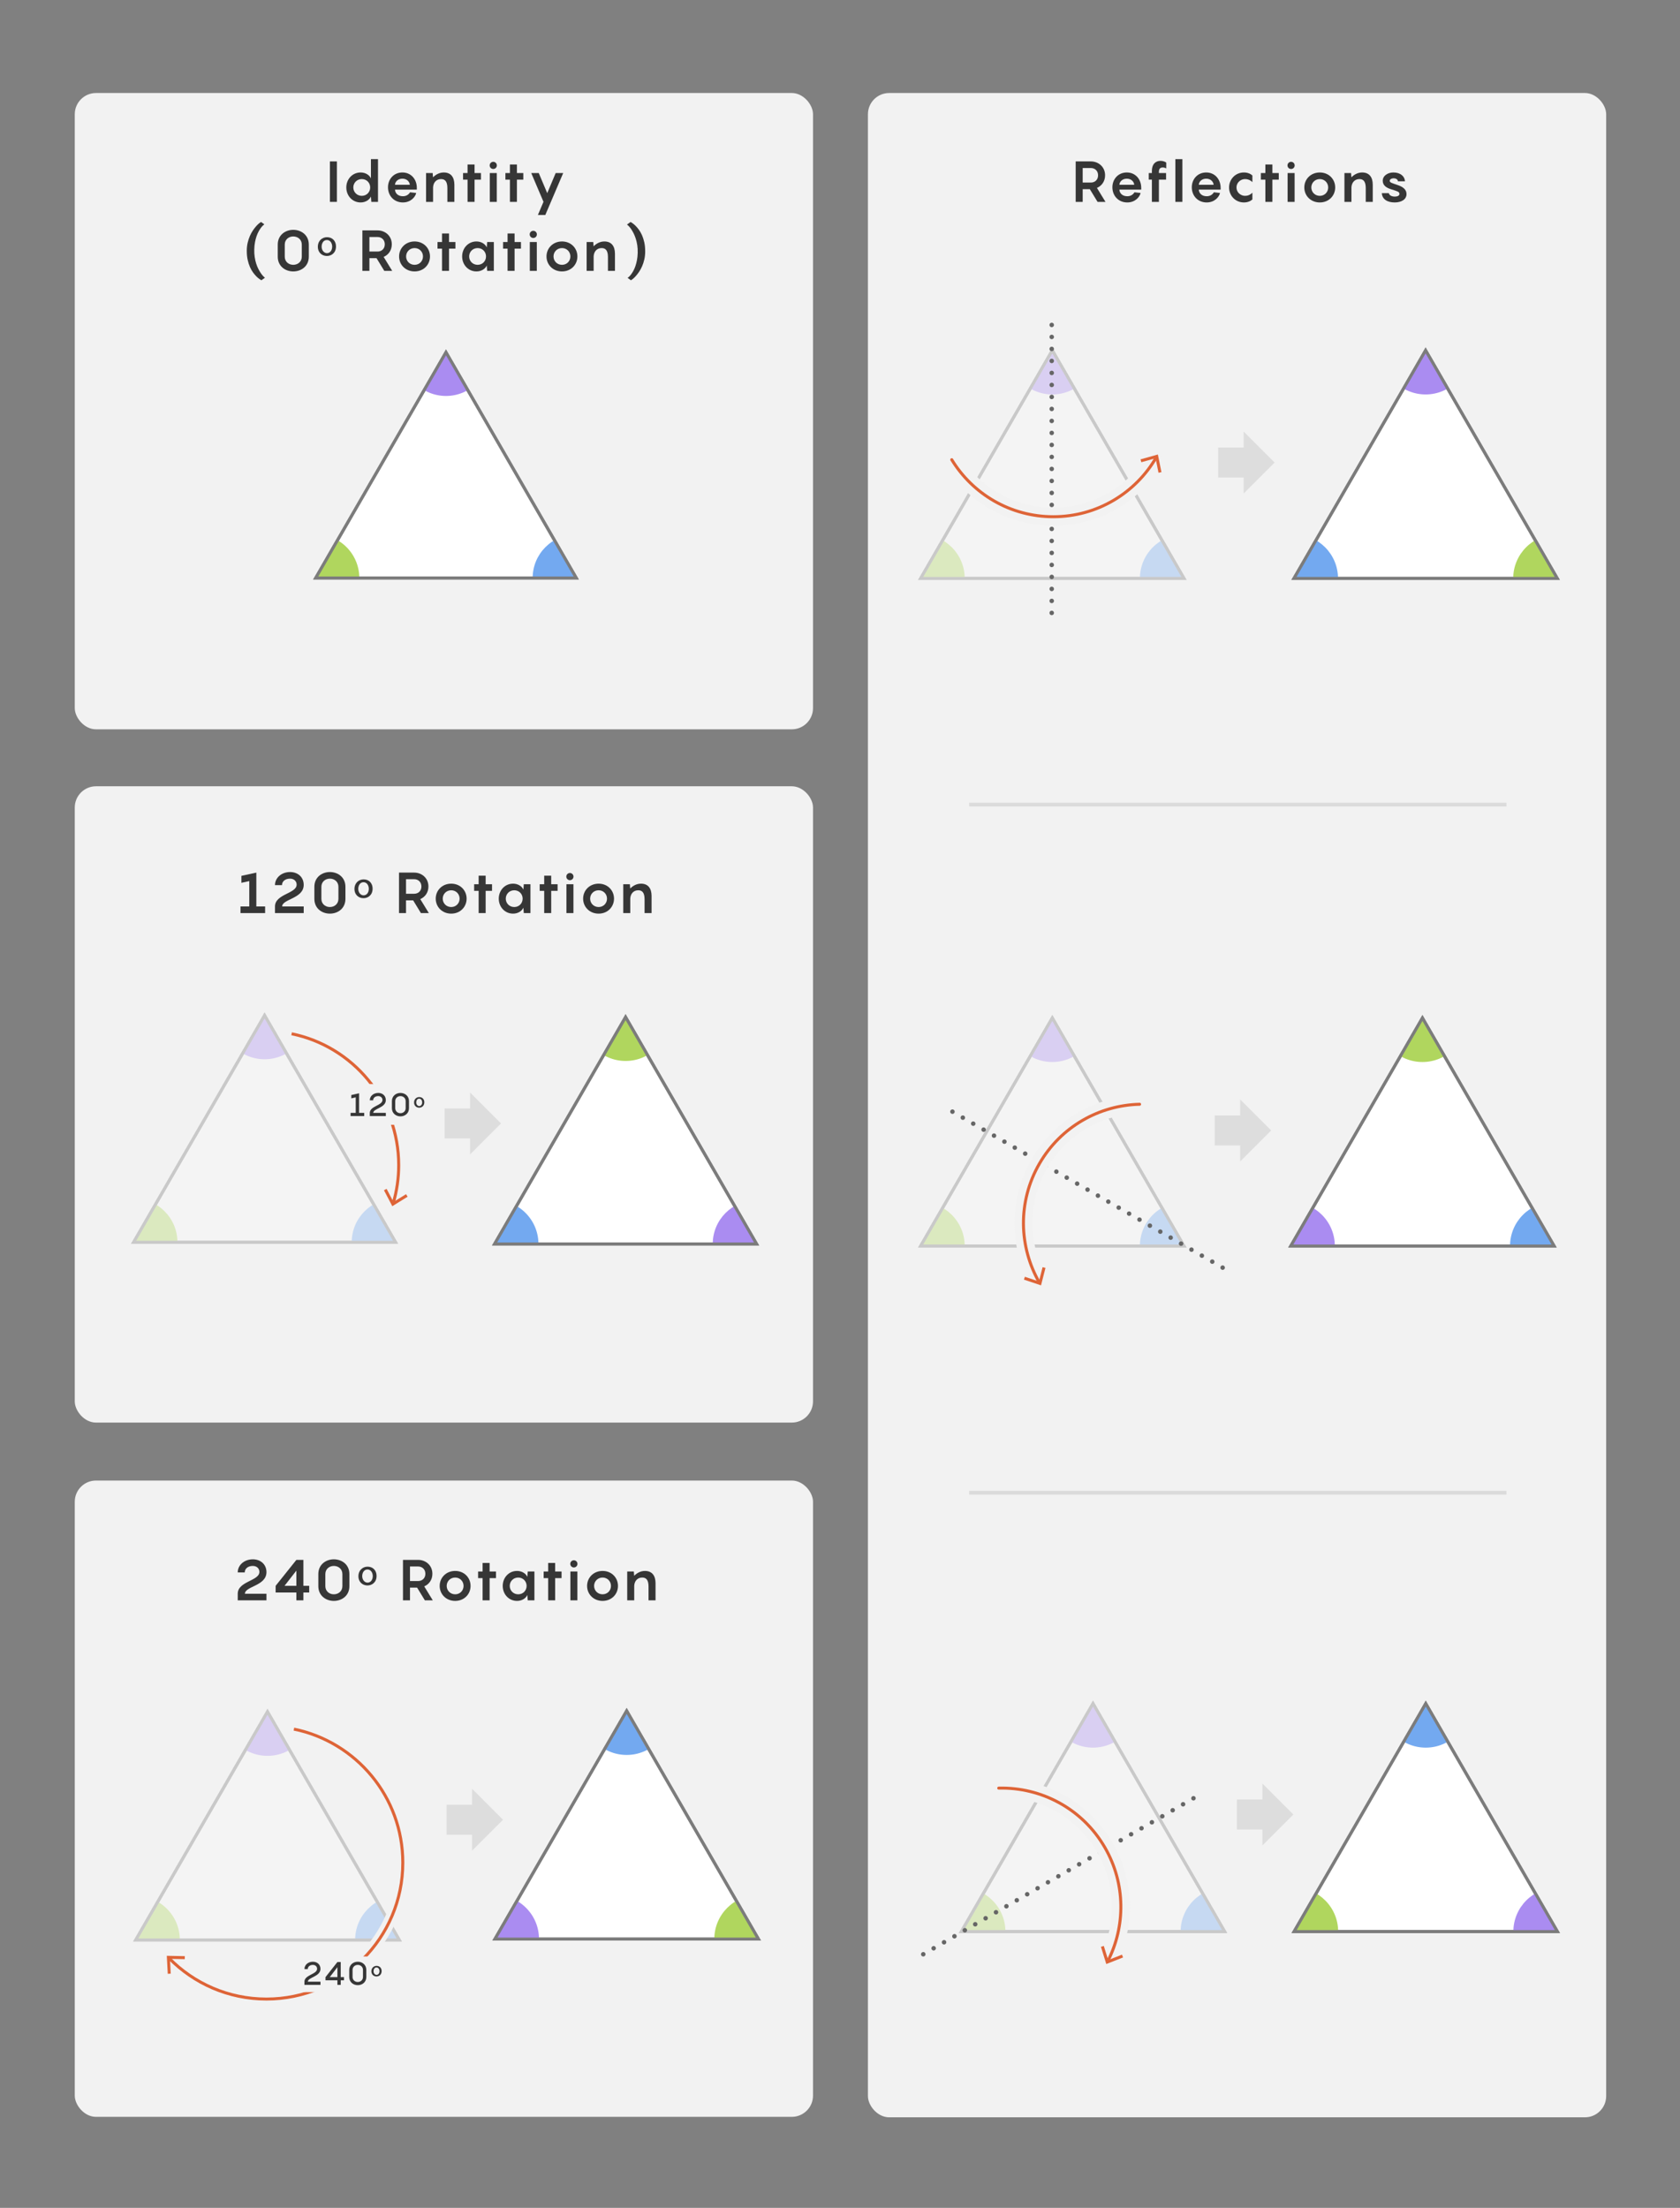 <?xml version="1.0" encoding="UTF-8"?>
<svg id="Layer_5" xmlns="http://www.w3.org/2000/svg" xmlns:xlink="http://www.w3.org/1999/xlink" version="1.1" viewBox="0 0 560 736.026">
  <rect x="0" y="0" width="560" height="736.026" fill="#808080" stroke="none"/>
  <!-- Generator: Adobe Illustrator 29.5.1, SVG Export Plug-In . SVG Version: 2.1.0 Build 141)  -->
  <defs>
    <style>
      .st0, .st1, .st2, .st3, .st4, .st5, .st6, .st7, .st8 {
        fill: none;
      }

      .st1, .st9, .st2, .st3, .st4, .st10, .st5, .st7 {
        stroke-miterlimit: 10;
      }

      .st1, .st8 {
        stroke: #de6437;
      }

      .st9 {
        fill: #fff;
      }

      .st9, .st4, .st10 {
        stroke: #7c7c7c;
      }

      .st2 {
        stroke-width: 6px;
      }

      .st2, .st3 {
        stroke: #f2f2f2;
      }

      .st11 {
        fill: #363636;
      }

      .st3 {
        stroke-width: 4px;
      }

      .st10 {
        fill: #f7f7f7;
      }

      .st5 {
        stroke: #ddd;
        stroke-width: 10px;
      }

      .st12 {
        clip-path: url(#clippath-10);
      }

      .st13 {
        fill: #de6437;
      }

      .st14 {
        fill: #ddd;
      }

      .st15 {
        clip-path: url(#clippath-1);
      }

      .st16 {
        clip-path: url(#clippath-3);
      }

      .st17 {
        clip-path: url(#clippath-4);
      }

      .st18 {
        clip-path: url(#clippath-2);
      }

      .st19 {
        clip-path: url(#clippath-7);
      }

      .st20 {
        clip-path: url(#clippath-6);
      }

      .st21 {
        clip-path: url(#clippath-9);
      }

      .st22 {
        clip-path: url(#clippath-8);
      }

      .st23 {
        clip-path: url(#clippath-5);
      }

      .st6 {
        stroke: #666;
        stroke-dasharray: 0 4;
        stroke-width: 1.5px;
      }

      .st6, .st8 {
        stroke-linecap: round;
        stroke-linejoin: round;
      }

      .st24 {
        fill: #73a9f0;
      }

      .st25 {
        opacity: .35;
      }

      .st26 {
        fill: #b0d65e;
      }

      .st27 {
        fill: #f2f2f2;
      }

      .st28 {
        fill: #aa8cf1;
      }

      .st7 {
        stroke: #afaeae;
        stroke-opacity: .35;
        stroke-width: 1.25px;
      }

      .st29 {
        clip-path: url(#clippath);
      }
    </style>
    <clipPath id="clippath">
      <polygon class="st0" points="105.238 192.674 192.084 192.674 148.661 117.463 105.238 192.674"/>
    </clipPath>
    <clipPath id="clippath-1">
      <polygon class="st0" points="164.867 414.689 252.189 414.689 208.528 339.066 164.867 414.689"/>
    </clipPath>
    <clipPath id="clippath-2">
      <polygon class="st0" points="88.196 338.509 44.535 414.132 131.857 414.132 88.196 338.509"/>
    </clipPath>
    <clipPath id="clippath-3">
      <polygon class="st0" points="89.164 570.639 45.246 646.707 133.082 646.707 89.164 570.639"/>
    </clipPath>
    <clipPath id="clippath-4">
      <polygon class="st0" points="208.89 570.338 164.971 646.407 252.808 646.407 208.89 570.338"/>
    </clipPath>
    <clipPath id="clippath-5">
      <polygon class="st0" points="306.88 192.821 394.659 192.821 350.77 116.802 306.88 192.821"/>
    </clipPath>
    <clipPath id="clippath-6">
      <polygon class="st0" points="431.315 192.821 519.094 192.821 475.204 116.802 431.315 192.821"/>
    </clipPath>
    <clipPath id="clippath-7">
      <polygon class="st0" points="350.77 339.351 306.88 415.37 394.659 415.37 350.77 339.351"/>
    </clipPath>
    <clipPath id="clippath-8">
      <polygon class="st0" points="474.149 339.351 430.259 415.37 518.038 415.37 474.149 339.351"/>
    </clipPath>
    <clipPath id="clippath-9">
      <polygon class="st0" points="408.224 643.924 364.334 567.905 320.445 643.924 408.224 643.924"/>
    </clipPath>
    <clipPath id="clippath-10">
      <polygon class="st0" points="519.139 643.924 475.25 567.905 431.36 643.924 519.139 643.924"/>
    </clipPath>
  </defs>
  <rect class="st27" x="289.31" y="31.007" width="246.08" height="674.823" rx="7.081" ry="7.081"/>
  <rect class="st27" x="24.923" y="31.007" width="246.08" height="212.122" rx="7.081" ry="7.081"/>
  <rect class="st27" x="24.923" y="262.116" width="246.08" height="212.122" rx="7.081" ry="7.081"/>
  <rect class="st27" x="24.923" y="493.555" width="246.08" height="212.122" rx="7.081" ry="7.081"/>
  <g>
    <polygon class="st9" points="105.238 192.674 192.084 192.674 148.661 117.463 105.238 192.674"/>
    <g class="st29">
      <path class="st26" d="M97.973,180.093c6.95-4.012,15.836-1.631,19.849,5.318,4.012,6.95,1.631,15.836-5.318,19.849-6.95,4.012-15.836,20.812-19.849,13.863s-1.631-35.017,5.318-39.03Z"/>
      <circle class="st24" cx="192.082" cy="192.674" r="14.53"/>
      <circle class="st28" cx="148.664" cy="117.471" r="14.53"/>
    </g>
    <polygon class="st4" points="105.238 192.674 192.084 192.674 148.661 117.463 105.238 192.674"/>
  </g>
  <g>
    <line class="st5" x1="148.187" y1="374.517" x2="158.069" y2="374.517"/>
    <polygon class="st14" points="156.685 364.191 156.685 384.843 167.009 374.517 156.685 364.191"/>
  </g>
  <g>
    <polygon class="st9" points="164.867 414.689 252.189 414.689 208.528 339.066 164.867 414.689"/>
    <g class="st15">
      <path class="st24" d="M157.563,402.039c6.988-4.034,15.923-1.64,19.957,5.348,4.034,6.988,1.64,15.923-5.348,19.957s-15.923,20.926-19.957,13.939c-4.034-6.988-1.64-35.209,5.348-39.244Z"/>
      <circle class="st28" cx="252.187" cy="414.689" r="14.61"/>
      <circle class="st26" cx="208.531" cy="339.074" r="14.61"/>
    </g>
    <polygon class="st4" points="164.867 414.689 252.189 414.689 208.528 339.066 164.867 414.689"/>
  </g>
  <g>
    <g class="st25">
      <polygon class="st10" points="88.196 338.509 44.535 414.132 131.857 414.132 88.196 338.509"/>
      <g class="st18">
        <circle class="st28" cx="88.194" cy="338.508" r="14.61"/>
        <path class="st26" d="M59.146,414.13c0,8.069-6.541,14.61-14.61,14.61s-14.61,12.745-14.61,4.676,6.541-33.896,14.61-33.896,14.61,6.541,14.61,14.61Z"/>
        <circle class="st24" cx="131.849" cy="414.13" r="14.61"/>
      </g>
      <polygon class="st4" points="88.196 338.509 44.535 414.132 131.857 414.132 88.196 338.509"/>
    </g>
    <g>
      <path class="st1" d="M97.206,344.623c20.371,4.168,35.695,22.193,35.695,43.796,0,4.393-.634,8.637-1.814,12.648"/>
      <polygon class="st13" points="127.985 396.781 128.871 396.317 131.155 400.687 135.347 398.089 135.873 398.941 130.767 402.103 127.985 396.781"/>
    </g>
    <rect class="st27" x="114.875" y="361.383" width="25.439" height="13.575"/>
    <g>
      <path class="st11" d="M121.402,370.992v1.061h-4.542v-1.061h1.714v-5.174l-1.479.332v-1.103l2.603-.6v6.545h1.703Z"/>
      <path class="st11" d="M124.411,370.992h4.199v1.061h-5.345v-1.061c0-2.281,4.221-2.442,4.221-4.295,0-.75-.568-1.296-1.414-1.296-.996,0-1.692.589-1.692,1.403h-1.114c0-1.371,1.189-2.464,2.817-2.464,1.436,0,2.528.943,2.528,2.389,0,2.614-4.199,2.785-4.199,4.263Z"/>
      <path class="st11" d="M136.332,367.072v2.356c0,1.725-1.36,2.731-2.85,2.731-1.478,0-2.849-1.007-2.849-2.731v-2.356c0-1.725,1.371-2.731,2.849-2.731,1.489,0,2.85,1.007,2.85,2.731ZM135.217,369.428v-2.356c0-1.007-.792-1.671-1.735-1.671-.942,0-1.735.664-1.735,1.671v2.356c0,1.007.792,1.671,1.735,1.671.943,0,1.735-.665,1.735-1.671Z"/>
      <path class="st11" d="M141.44,367.468c-.011,1.232-.889,1.789-1.714,1.789-.954,0-1.703-.686-1.703-1.735,0-1.114.803-1.799,1.725-1.799,1.039,0,1.692.739,1.692,1.746ZM138.741,367.5c0,.707.46,1.221.996,1.221.568,0,.985-.493.985-1.231,0-.536-.289-1.232-.996-1.232-.686,0-.985.664-.985,1.243Z"/>
    </g>
  </g>
  <g>
    <line class="st5" x1="148.852" y1="606.632" x2="158.735" y2="606.632"/>
    <polygon class="st14" points="157.35 596.306 157.35 616.959 167.674 606.632 157.35 596.306"/>
  </g>
  <g>
    <g class="st25">
      <polygon class="st10" points="89.164 570.639 45.246 646.707 133.082 646.707 89.164 570.639"/>
      <g class="st16">
        <circle class="st28" cx="89.161" cy="570.638" r="14.696"/>
        <path class="st26" d="M59.943,646.706c0,8.116-6.58,14.696-14.696,14.696s-14.696,12.82-14.696,4.704,6.58-34.096,14.696-34.096,14.696,6.58,14.696,14.696Z"/>
        <circle class="st24" cx="133.074" cy="646.706" r="14.696"/>
      </g>
      <polygon class="st4" points="89.164 570.639 45.246 646.707 133.082 646.707 89.164 570.639"/>
    </g>
    <g>
      <path class="st3" d="M58.709,655.014c8.018,7.091,18.558,11.395,30.103,11.395,25.105,0,45.457-20.352,45.457-45.457,0-21.967-15.582-40.294-36.295-44.533"/>
      <polygon class="st27" points="59.57 675.684 63.519 675.026 60.254 655.575 79.894 653.74 79.517 649.754 55.599 651.994 59.57 675.684"/>
    </g>
    <g>
      <path class="st1" d="M56.351,652.774c8.25,8.415,19.746,13.636,32.461,13.636,25.105,0,45.457-20.352,45.457-45.457,0-21.967-15.582-40.294-36.295-44.533"/>
      <polygon class="st13" points="55.916 657.989 56.916 657.937 56.656 653.013 61.586 653.113 61.605 652.113 55.601 651.992 55.916 657.989"/>
    </g>
    <rect class="st27" x="95.174" y="652.219" width="37.078" height="11.877"/>
    <g>
      <rect class="st27" x="97.066" y="653.643" width="33.786" height="8.779"/>
      <path class="st11" d="M102.624,660.615h4.199v1.061h-5.345v-1.061c0-2.281,4.221-2.442,4.221-4.295,0-.75-.568-1.296-1.414-1.296-.996,0-1.692.589-1.692,1.403h-1.114c0-1.371,1.189-2.464,2.817-2.464,1.436,0,2.528.943,2.528,2.389,0,2.614-4.199,2.785-4.199,4.263Z"/>
      <path class="st11" d="M114.662,660.155h-1.082v1.521h-1.114v-1.521h-3.963v-1.061l3.963-5.024h1.114v5.024h1.082v1.061ZM112.466,659.094v-3.31l-2.549,3.31h2.549Z"/>
      <path class="st11" d="M122.106,656.695v2.356c0,1.725-1.36,2.731-2.85,2.731-1.478,0-2.849-1.007-2.849-2.731v-2.356c0-1.725,1.371-2.731,2.849-2.731,1.489,0,2.85,1.007,2.85,2.731ZM120.991,659.051v-2.356c0-1.007-.792-1.671-1.735-1.671-.942,0-1.735.664-1.735,1.671v2.356c0,1.007.793,1.671,1.735,1.671.943,0,1.735-.665,1.735-1.671Z"/>
      <path class="st11" d="M127.214,657.091c-.011,1.232-.889,1.789-1.714,1.789-.953,0-1.703-.686-1.703-1.735,0-1.114.803-1.799,1.725-1.799,1.039,0,1.692.739,1.692,1.746ZM124.515,657.123c0,.707.46,1.221.996,1.221.568,0,.985-.493.985-1.231,0-.536-.289-1.232-.996-1.232-.686,0-.985.664-.985,1.243Z"/>
    </g>
  </g>
  <g>
    <polygon class="st9" points="208.89 570.338 164.971 646.407 252.808 646.407 208.89 570.338"/>
    <g class="st17">
      <circle class="st24" cx="208.887" cy="570.337" r="14.696"/>
      <path class="st28" d="M179.668,646.405c0,8.116-6.58,14.696-14.696,14.696s-14.696,12.82-14.696,4.704,6.58-34.096,14.696-34.096,14.696,6.58,14.696,14.696Z"/>
      <circle class="st26" cx="252.799" cy="646.405" r="14.696"/>
    </g>
    <polygon class="st4" points="208.89 570.338 164.971 646.407 252.808 646.407 208.89 570.338"/>
  </g>
  <g>
    <g>
      <line class="st5" x1="406.051" y1="154.194" x2="415.933" y2="154.194"/>
      <polygon class="st14" points="414.549 143.868 414.549 164.52 424.873 154.194 414.549 143.868"/>
    </g>
    <g>
      <g class="st25">
        <polygon class="st10" points="306.88 192.821 394.659 192.821 350.77 116.802 306.88 192.821"/>
        <g class="st23">
          <circle class="st26" cx="306.881" cy="192.824" r="14.686"/>
          <circle class="st24" cx="394.657" cy="192.821" r="14.686"/>
          <circle class="st28" cx="350.773" cy="116.81" r="14.686"/>
        </g>
        <polygon class="st4" points="306.88 192.821 394.659 192.821 350.77 116.802 306.88 192.821"/>
      </g>
      <line class="st6" x1="350.574" y1="108.324" x2="350.574" y2="204.716"/>
      <path class="st2" d="M385.959,151.513c-6.712,12.356-19.803,20.744-34.853,20.744-14.337,0-26.896-7.612-33.857-19.015"/>
      <g>
        <path class="st8" d="M385.428,152.459c-6.856,11.836-19.66,19.798-34.323,19.798-14.337,0-26.896-7.612-33.857-19.015"/>
        <polygon class="st13" points="380.174 153.129 380.443 154.093 385.191 152.765 386.169 157.598 387.15 157.399 385.958 151.513 380.174 153.129"/>
      </g>
    </g>
    <g>
      <polygon class="st9" points="431.315 192.821 519.094 192.821 475.204 116.802 431.315 192.821"/>
      <g class="st20">
        <circle class="st24" cx="431.315" cy="192.824" r="14.686"/>
        <circle class="st26" cx="519.092" cy="192.821" r="14.686"/>
        <circle class="st28" cx="475.207" cy="116.81" r="14.686"/>
      </g>
      <polygon class="st4" points="431.315 192.821 519.094 192.821 475.204 116.802 431.315 192.821"/>
    </g>
  </g>
  <g>
    <g>
      <line class="st5" x1="404.903" y1="376.847" x2="414.786" y2="376.847"/>
      <polygon class="st14" points="413.401 366.521 413.401 387.173 423.725 376.847 413.401 366.521"/>
    </g>
    <g>
      <g class="st25">
        <polygon class="st10" points="350.77 339.351 306.88 415.37 394.659 415.37 350.77 339.351"/>
        <g class="st19">
          <circle class="st28" cx="350.767" cy="339.35" r="14.686"/>
          <circle class="st26" cx="306.881" cy="415.368" r="14.686"/>
          <path class="st24" d="M409.337,434.755c0,8.111-6.575-4.701-14.686-4.701-8.111,0-14.686-6.575-14.686-14.686,0-8.111,6.575-14.686,14.686-14.686,8.111,0,14.686,25.962,14.686,34.073Z"/>
        </g>
        <polygon class="st4" points="350.77 339.351 306.88 415.37 394.659 415.37 350.77 339.351"/>
      </g>
      <line class="st6" x1="407.545" y1="422.584" x2="315.354" y2="369.357"/>
      <path class="st2" d="M347.004,428.489c-7.345-11.991-8.063-27.522-.538-40.556,7.169-12.416,20.04-19.487,33.396-19.813"/>
      <g>
        <path class="st8" d="M346.45,427.557c-6.822-11.856-7.316-26.925.016-39.624,7.169-12.416,20.04-19.487,33.396-19.813"/>
        <polygon class="st13" points="348.497 422.672 347.528 422.422 346.304 427.198 341.629 425.628 341.311 426.577 347.005 428.488 348.497 422.672"/>
      </g>
    </g>
    <g>
      <polygon class="st9" points="474.149 339.351 430.259 415.37 518.038 415.37 474.149 339.351"/>
      <g class="st22">
        <circle class="st26" cx="474.146" cy="339.35" r="14.686"/>
        <circle class="st28" cx="430.26" cy="415.368" r="14.686"/>
        <path class="st24" d="M532.716,434.755c0,8.111-6.575-4.701-14.686-4.701-8.111,0-14.686-6.575-14.686-14.686s6.575-14.686,14.686-14.686c8.111,0,14.686,25.962,14.686,34.073Z"/>
      </g>
      <polygon class="st4" points="474.149 339.351 430.259 415.37 518.038 415.37 474.149 339.351"/>
    </g>
  </g>
  <g>
    <g>
      <line class="st5" x1="412.298" y1="604.893" x2="422.18" y2="604.893"/>
      <polygon class="st14" points="420.796 594.567 420.796 615.219 431.119 604.893 420.796 594.567"/>
    </g>
    <g>
      <g class="st25">
        <polygon class="st10" points="408.224 643.924 364.334 567.905 320.445 643.924 408.224 643.924"/>
        <g class="st21">
          <circle class="st24" cx="408.226" cy="643.922" r="14.686"/>
          <circle class="st28" cx="364.335" cy="567.907" r="14.686"/>
          <circle class="st26" cx="320.45" cy="643.918" r="14.686"/>
        </g>
        <polygon class="st4" points="408.224 643.924 364.334 567.905 320.445 643.924 408.224 643.924"/>
      </g>
      <line class="st6" x1="307.754" y1="651.476" x2="399.945" y2="598.25"/>
      <path class="st2" d="M332.911,596.094c14.057-.365,27.866,6.778,35.391,19.812,7.169,12.416,6.856,27.099.461,38.828"/>
      <g>
        <path class="st8" d="M332.911,596.094c14.057-.365,27.866,6.778,35.391,19.812,6.974,12.08,6.868,26.305.967,37.869"/>
        <polygon class="st13" points="366.981 648.999 367.936 648.701 369.398 653.41 373.988 651.608 374.353 652.54 368.762 654.734 366.981 648.999"/>
      </g>
    </g>
    <g>
      <polygon class="st9" points="519.139 643.924 475.25 567.905 431.36 643.924 519.139 643.924"/>
      <g class="st12">
        <circle class="st28" cx="519.141" cy="643.922" r="14.686"/>
        <circle class="st24" cx="475.251" cy="567.907" r="14.686"/>
        <circle class="st26" cx="431.366" cy="643.918" r="14.686"/>
      </g>
      <polygon class="st4" points="519.139 643.924 475.25 567.905 431.36 643.924 519.139 643.924"/>
    </g>
  </g>
  <line class="st7" x1="502.136" y1="497.62" x2="323.063" y2="497.62"/>
  <line class="st7" x1="502.136" y1="268.22" x2="323.063" y2="268.22"/>
  <g>
    <path class="st11" d="M109.967,53.809h2.337v13.488h-2.337v-13.488Z"/>
    <path class="st11" d="M120.207,57.495c1.653,0,2.944.874,3.438,1.976v-6.421h2.355v14.248h-2.223l-.133-1.786c-.494,1.102-1.786,1.976-3.438,1.976-2.754,0-4.768-2.241-4.768-4.996s2.014-4.996,4.768-4.996ZM120.606,65.284c1.634,0,2.792-1.273,2.792-2.793s-1.159-2.792-2.792-2.792c-1.653,0-2.831,1.272-2.831,2.792s1.178,2.793,2.831,2.793Z"/>
    <path class="st11" d="M138.94,63.213h-7.276c.057,1.178.95,2.204,2.641,2.204,1.216,0,1.995-.646,2.375-1.311l2.052.228c-.285,1.311-1.786,3.153-4.445,3.153-2.963,0-4.958-2.241-4.958-5.053,0-2.679,1.899-4.939,4.806-4.939,2.963,0,4.806,2.355,4.806,5.11v.607ZM131.665,61.598h4.939c-.076-1.064-1.007-2.033-2.47-2.033-1.425,0-2.413.932-2.47,2.033Z"/>
    <path class="st11" d="M151.462,61.617v5.681h-2.337v-4.598c0-2.241-.816-3.001-2.108-3.001-1.634,0-2.603,1.234-2.66,2.792v4.807h-2.336v-9.613h2.204l.114,1.425c.931-.931,2.147-1.614,3.59-1.614,2.318,0,3.534,1.501,3.534,4.122Z"/>
    <path class="st11" d="M160.316,59.889h-2.128v7.409h-2.336v-7.409h-1.501v-2.204h1.501v-2.849h2.336v2.849h2.128v2.204Z"/>
    <path class="st11" d="M163.225,55.139c0-.665.532-1.197,1.197-1.197s1.197.532,1.197,1.197-.532,1.196-1.197,1.196-1.197-.531-1.197-1.196ZM165.599,67.298h-2.336v-9.613h2.336v9.613Z"/>
    <path class="st11" d="M174.434,59.889h-2.128v7.409h-2.336v-7.409h-1.501v-2.204h1.501v-2.849h2.336v2.849h2.128v2.204Z"/>
    <path class="st11" d="M179.583,57.684l2.831,6.706,2.812-6.706h2.508l-5.965,13.982h-2.469l1.861-4.389-4.084-9.594h2.508Z"/>
    <path class="st11" d="M82.26,83.637c0-.965.098-1.863.292-2.695.195-.832.442-1.591.742-2.277.3-.687.636-1.302,1.007-1.847.371-.544.731-1.013,1.081-1.405.349-.393.671-.708.965-.946.293-.238.515-.397.663-.478l1.104.798c-.13.087-.298.229-.505.427-.208.198-.43.458-.668.779-.238.321-.481.706-.729,1.155-.248.448-.475.968-.682,1.559-.208.59-.382,1.254-.524,1.989-.143.736-.226,1.553-.25,2.449-.025.909.023,1.759.144,2.547.12.789.286,1.514.496,2.176.21.662.451,1.259.724,1.79.272.532.544.996.816,1.392.272.396.53.723.774.979.245.256.447.44.608.552l-1.197.854c-.148-.087-.373-.233-.673-.44-.3-.208-.629-.489-.988-.845-.359-.355-.728-.792-1.109-1.308-.38-.517-.725-1.124-1.034-1.823-.31-.699-.563-1.494-.761-2.385-.198-.891-.297-1.889-.297-2.996Z"/>
    <path class="st11" d="M102.936,81.54v4.027c0,3.191-2.526,4.92-5.186,4.92-2.641,0-5.167-1.729-5.167-4.92v-4.027c0-3.191,2.527-4.92,5.167-4.92,2.66,0,5.186,1.729,5.186,4.92ZM100.599,85.567v-4.027c0-1.672-1.311-2.717-2.85-2.717-1.52,0-2.831,1.045-2.831,2.717v4.027c0,1.672,1.311,2.717,2.831,2.717,1.539,0,2.85-1.045,2.85-2.717Z"/>
    <path class="st11" d="M112,82.167c-.019,2.185-1.577,3.172-3.04,3.172-1.69,0-3.021-1.216-3.021-3.077,0-1.976,1.425-3.191,3.059-3.191,1.843,0,3.001,1.311,3.001,3.097ZM107.212,82.223c0,1.254.817,2.166,1.767,2.166,1.007,0,1.748-.874,1.748-2.185,0-.95-.513-2.185-1.767-2.185-1.216,0-1.748,1.178-1.748,2.203Z"/>
    <path class="st11" d="M125.509,86.061h-2.375v4.236h-2.337v-13.488h5.072c2.451,0,4.73,1.748,4.73,4.636,0,2.052-1.159,3.533-2.717,4.198l2.85,4.654h-2.641l-2.583-4.236ZM123.134,83.857h2.735c1.311,0,2.394-.912,2.394-2.412,0-1.521-1.083-2.432-2.394-2.432h-2.735v4.844Z"/>
    <path class="st11" d="M133.033,85.491c0-2.755,2.146-4.996,5.167-4.996,3.001,0,5.129,2.241,5.129,4.996s-2.128,4.996-5.129,4.996c-3.021,0-5.167-2.241-5.167-4.996ZM140.993,85.491c0-1.52-1.159-2.792-2.792-2.792-1.653,0-2.831,1.272-2.831,2.792s1.178,2.793,2.831,2.793c1.634,0,2.792-1.273,2.792-2.793Z"/>
    <path class="st11" d="M151.805,82.889h-2.128v7.409h-2.336v-7.409h-1.501v-2.204h1.501v-2.849h2.336v2.849h2.128v2.204Z"/>
    <path class="st11" d="M158.816,80.495c1.653,0,2.945.874,3.438,1.976l.133-1.786h2.223v9.613h-2.223l-.133-1.786c-.494,1.102-1.786,1.976-3.438,1.976-2.754,0-4.768-2.241-4.768-4.996s2.014-4.996,4.768-4.996ZM159.215,88.284c1.634,0,2.792-1.273,2.792-2.793s-1.159-2.792-2.792-2.792c-1.653,0-2.831,1.272-2.831,2.792s1.178,2.793,2.831,2.793Z"/>
    <path class="st11" d="M173.655,82.889h-2.128v7.409h-2.336v-7.409h-1.501v-2.204h1.501v-2.849h2.336v2.849h2.128v2.204Z"/>
    <path class="st11" d="M176.564,78.139c0-.665.532-1.197,1.197-1.197s1.197.532,1.197,1.197-.532,1.196-1.197,1.196-1.197-.531-1.197-1.196ZM178.938,90.298h-2.336v-9.613h2.336v9.613Z"/>
    <path class="st11" d="M182.168,85.491c0-2.755,2.146-4.996,5.167-4.996,3.001,0,5.129,2.241,5.129,4.996s-2.128,4.996-5.129,4.996c-3.021,0-5.167-2.241-5.167-4.996ZM190.128,85.491c0-1.52-1.159-2.792-2.792-2.792-1.653,0-2.831,1.272-2.831,2.792s1.178,2.793,2.831,2.793c1.634,0,2.792-1.273,2.792-2.793Z"/>
    <path class="st11" d="M204.986,84.617v5.681h-2.336v-4.598c0-2.241-.817-3.001-2.109-3.001-1.634,0-2.603,1.234-2.66,2.792v4.807h-2.336v-9.613h2.204l.114,1.425c.931-.931,2.147-1.614,3.59-1.614,2.318,0,3.534,1.501,3.534,4.122Z"/>
    <path class="st11" d="M209.715,92.218c.207-.198.431-.458.672-.779s.485-.706.733-1.154c.247-.449.473-.969.677-1.559.204-.591.377-1.254.52-1.99.142-.736.226-1.553.25-2.449.024-.909-.023-1.758-.144-2.547-.121-.788-.288-1.514-.501-2.176-.214-.661-.455-1.258-.724-1.79-.27-.532-.54-.996-.812-1.392-.272-.396-.532-.723-.779-.979-.248-.257-.449-.441-.603-.553l1.197-.854c.148.087.373.233.672.441.3.207.629.488.988.844.358.355.729.792,1.108,1.309.381.516.725,1.124,1.035,1.822.309.699.562,1.494.761,2.385.198.891.297,1.89.297,2.996,0,.965-.096,1.863-.288,2.695-.192.832-.439,1.593-.742,2.282-.303.689-.639,1.305-1.007,1.847-.368.541-.728,1.008-1.081,1.4s-.676.708-.969.946c-.294.238-.515.397-.664.478l-1.104-.798c.13-.087.298-.229.506-.427Z"/>
  </g>
  <g>
    <path class="st11" d="M88.373,302.179v2.204h-8.207v-2.204h2.925v-8.454l-2.622.57v-2.318l4.977-1.083v11.284h2.926Z"/>
    <path class="st11" d="M94.055,302.179h7.181v2.204h-9.574v-2.204c0-4.179,7.219-4.255,7.219-7.276,0-1.121-.855-1.995-2.204-1.995-1.577,0-2.679.893-2.679,2.166h-2.336c0-2.432,2.166-4.369,5.034-4.369,2.564,0,4.54,1.671,4.54,4.274,0,4.617-7.181,4.692-7.181,7.2Z"/>
    <path class="st11" d="M115.143,295.625v4.027c0,3.192-2.526,4.92-5.186,4.92-2.641,0-5.167-1.729-5.167-4.92v-4.027c0-3.191,2.527-4.92,5.167-4.92,2.66,0,5.186,1.729,5.186,4.92ZM112.807,299.652v-4.027c0-1.672-1.311-2.716-2.85-2.716-1.52,0-2.831,1.044-2.831,2.716v4.027c0,1.672,1.311,2.717,2.831,2.717,1.539,0,2.85-1.045,2.85-2.717Z"/>
    <path class="st11" d="M124.207,296.252c-.019,2.185-1.577,3.172-3.04,3.172-1.69,0-3.021-1.216-3.021-3.077,0-1.976,1.425-3.192,3.059-3.192,1.843,0,3.001,1.311,3.001,3.097ZM119.42,296.309c0,1.254.817,2.166,1.767,2.166,1.007,0,1.748-.874,1.748-2.185,0-.95-.513-2.185-1.767-2.185-1.216,0-1.748,1.178-1.748,2.204Z"/>
    <path class="st11" d="M137.716,300.146h-2.375v4.236h-2.337v-13.488h5.072c2.451,0,4.73,1.748,4.73,4.635,0,2.052-1.159,3.533-2.717,4.198l2.85,4.654h-2.641l-2.583-4.236ZM135.342,297.943h2.735c1.311,0,2.394-.912,2.394-2.413,0-1.52-1.083-2.432-2.394-2.432h-2.735v4.844Z"/>
    <path class="st11" d="M145.241,299.577c0-2.755,2.146-4.997,5.167-4.997,3.001,0,5.129,2.242,5.129,4.997,0,2.754-2.128,4.996-5.129,4.996-3.021,0-5.167-2.242-5.167-4.996ZM153.2,299.577c0-1.52-1.159-2.792-2.792-2.792-1.653,0-2.831,1.272-2.831,2.792,0,1.52,1.178,2.792,2.831,2.792,1.634,0,2.792-1.273,2.792-2.792Z"/>
    <path class="st11" d="M164.012,296.974h-2.128v7.409h-2.336v-7.409h-1.501v-2.204h1.501v-2.849h2.336v2.849h2.128v2.204Z"/>
    <path class="st11" d="M171.023,294.58c1.653,0,2.945.874,3.438,1.976l.133-1.786h2.223v9.613h-2.223l-.133-1.786c-.494,1.102-1.786,1.976-3.438,1.976-2.754,0-4.768-2.242-4.768-4.996,0-2.755,2.014-4.997,4.768-4.997ZM171.422,302.369c1.634,0,2.792-1.273,2.792-2.792,0-1.52-1.159-2.792-2.792-2.792-1.653,0-2.831,1.272-2.831,2.792,0,1.52,1.178,2.792,2.831,2.792Z"/>
    <path class="st11" d="M185.863,296.974h-2.128v7.409h-2.336v-7.409h-1.501v-2.204h1.501v-2.849h2.336v2.849h2.128v2.204Z"/>
    <path class="st11" d="M188.771,292.224c0-.665.532-1.197,1.197-1.197s1.197.532,1.197,1.197-.532,1.197-1.197,1.197-1.197-.532-1.197-1.197ZM191.146,304.383h-2.336v-9.613h2.336v9.613Z"/>
    <path class="st11" d="M194.376,299.577c0-2.755,2.146-4.997,5.167-4.997,3.001,0,5.129,2.242,5.129,4.997,0,2.754-2.128,4.996-5.129,4.996-3.021,0-5.167-2.242-5.167-4.996ZM202.335,299.577c0-1.52-1.159-2.792-2.792-2.792-1.653,0-2.831,1.272-2.831,2.792,0,1.52,1.178,2.792,2.831,2.792,1.634,0,2.792-1.273,2.792-2.792Z"/>
    <path class="st11" d="M217.193,298.702v5.68h-2.336v-4.597c0-2.242-.817-3.001-2.109-3.001-1.634,0-2.603,1.234-2.66,2.792v4.806h-2.336v-9.613h2.204l.114,1.425c.931-.931,2.147-1.615,3.59-1.615,2.318,0,3.534,1.501,3.534,4.123Z"/>
  </g>
  <g>
    <path class="st11" d="M81.638,531.291h7.181v2.203h-9.574v-2.203c0-4.18,7.219-4.256,7.219-7.276,0-1.121-.855-1.994-2.204-1.994-1.577,0-2.679.893-2.679,2.165h-2.336c0-2.432,2.166-4.369,5.034-4.369,2.564,0,4.54,1.672,4.54,4.274,0,4.616-7.181,4.692-7.181,7.2Z"/>
    <path class="st11" d="M103.068,530.873h-1.938v2.621h-2.337v-2.621h-6.915v-2.223l6.915-8.644h2.337v8.644h1.938v2.223ZM98.794,528.65v-5.072l-3.951,5.072h3.951Z"/>
    <path class="st11" d="M116.463,524.736v4.027c0,3.192-2.526,4.921-5.186,4.921-2.641,0-5.167-1.729-5.167-4.921v-4.027c0-3.191,2.527-4.92,5.167-4.92,2.66,0,5.186,1.729,5.186,4.92ZM114.127,528.764v-4.027c0-1.672-1.311-2.716-2.85-2.716-1.52,0-2.831,1.044-2.831,2.716v4.027c0,1.672,1.311,2.717,2.831,2.717,1.539,0,2.85-1.045,2.85-2.717Z"/>
    <path class="st11" d="M125.527,525.363c-.019,2.185-1.577,3.173-3.04,3.173-1.69,0-3.021-1.216-3.021-3.077,0-1.977,1.425-3.192,3.059-3.192,1.843,0,3.001,1.312,3.001,3.097ZM120.74,525.421c0,1.254.817,2.165,1.767,2.165,1.007,0,1.748-.874,1.748-2.185,0-.949-.513-2.185-1.767-2.185-1.216,0-1.748,1.178-1.748,2.204Z"/>
    <path class="st11" d="M139.037,529.258h-2.375v4.236h-2.337v-13.487h5.072c2.451,0,4.73,1.747,4.73,4.635,0,2.052-1.159,3.533-2.717,4.198l2.85,4.654h-2.641l-2.583-4.236ZM136.662,527.055h2.735c1.311,0,2.394-.912,2.394-2.413,0-1.52-1.083-2.432-2.394-2.432h-2.735v4.845Z"/>
    <path class="st11" d="M146.561,528.688c0-2.755,2.146-4.997,5.167-4.997,3.001,0,5.129,2.242,5.129,4.997,0,2.754-2.128,4.996-5.129,4.996-3.021,0-5.167-2.242-5.167-4.996ZM154.521,528.688c0-1.521-1.159-2.793-2.792-2.793-1.653,0-2.831,1.272-2.831,2.793,0,1.52,1.178,2.792,2.831,2.792,1.634,0,2.792-1.272,2.792-2.792Z"/>
    <path class="st11" d="M165.333,526.086h-2.128v7.408h-2.336v-7.408h-1.501v-2.204h1.501v-2.85h2.336v2.85h2.128v2.204Z"/>
    <path class="st11" d="M172.344,523.691c1.653,0,2.945.874,3.438,1.977l.133-1.786h2.223v9.612h-2.223l-.133-1.785c-.494,1.102-1.786,1.976-3.438,1.976-2.754,0-4.768-2.242-4.768-4.996,0-2.755,2.014-4.997,4.768-4.997ZM172.743,531.48c1.634,0,2.792-1.272,2.792-2.792,0-1.521-1.159-2.793-2.792-2.793-1.653,0-2.831,1.272-2.831,2.793,0,1.52,1.178,2.792,2.831,2.792Z"/>
    <path class="st11" d="M187.183,526.086h-2.128v7.408h-2.336v-7.408h-1.501v-2.204h1.501v-2.85h2.336v2.85h2.128v2.204Z"/>
    <path class="st11" d="M190.091,521.336c0-.665.532-1.196,1.197-1.196s1.197.531,1.197,1.196-.532,1.197-1.197,1.197-1.197-.532-1.197-1.197ZM192.466,533.494h-2.336v-9.612h2.336v9.612Z"/>
    <path class="st11" d="M195.696,528.688c0-2.755,2.146-4.997,5.167-4.997,3.001,0,5.129,2.242,5.129,4.997,0,2.754-2.128,4.996-5.129,4.996-3.021,0-5.167-2.242-5.167-4.996ZM203.656,528.688c0-1.521-1.159-2.793-2.792-2.793-1.653,0-2.831,1.272-2.831,2.793,0,1.52,1.178,2.792,2.831,2.792,1.634,0,2.792-1.272,2.792-2.792Z"/>
    <path class="st11" d="M218.514,527.814v5.68h-2.336v-4.597c0-2.242-.817-3.002-2.109-3.002-1.634,0-2.603,1.234-2.66,2.793v4.806h-2.336v-9.612h2.204l.114,1.425c.931-.931,2.147-1.615,3.59-1.615,2.318,0,3.534,1.501,3.534,4.123Z"/>
  </g>
  <g>
    <path class="st11" d="M363.271,63.062h-2.375v4.236h-2.337v-13.488h5.072c2.451,0,4.73,1.748,4.73,4.635,0,2.052-1.159,3.533-2.717,4.198l2.85,4.654h-2.641l-2.583-4.236ZM360.897,60.859h2.735c1.311,0,2.394-.912,2.394-2.413,0-1.52-1.083-2.432-2.394-2.432h-2.735v4.844Z"/>
    <path class="st11" d="M380.408,63.214h-7.276c.057,1.178.95,2.204,2.641,2.204,1.216,0,1.995-.646,2.375-1.311l2.052.228c-.285,1.311-1.786,3.153-4.445,3.153-2.963,0-4.958-2.242-4.958-5.053,0-2.679,1.899-4.939,4.806-4.939,2.963,0,4.806,2.356,4.806,5.11v.608ZM373.132,61.599h4.939c-.076-1.064-1.007-2.033-2.47-2.033-1.425,0-2.413.931-2.47,2.033Z"/>
    <path class="st11" d="M386.299,57.382v.304h2.394v2.204h-2.394v7.409h-2.337v-7.409h-1.045v-2.204h1.045v-.626c0-2.698,1.558-3.439,2.888-3.439.855,0,1.558.323,1.9.57v1.957c-.152-.095-.665-.323-1.102-.323-1.083,0-1.349.608-1.349,1.558Z"/>
    <path class="st11" d="M394.127,67.299h-2.336v-14.248h2.336v14.248Z"/>
    <path class="st11" d="M406.876,63.214h-7.276c.057,1.178.95,2.204,2.641,2.204,1.216,0,1.995-.646,2.375-1.311l2.052.228c-.285,1.311-1.786,3.153-4.445,3.153-2.963,0-4.958-2.242-4.958-5.053,0-2.679,1.899-4.939,4.806-4.939,2.963,0,4.806,2.356,4.806,5.11v.608ZM399.6,61.599h4.939c-.076-1.064-1.007-2.033-2.47-2.033-1.425,0-2.413.931-2.47,2.033Z"/>
    <path class="st11" d="M415.008,59.7c-1.425,0-2.85,1.121-2.85,2.793,0,1.671,1.425,2.792,2.85,2.792.893,0,1.691-.304,2.451-1.026v2.242c-.646.57-1.596.988-2.831.988-2.85,0-4.939-2.28-4.939-4.996,0-2.698,2.089-4.997,4.939-4.997,1.235,0,2.185.418,2.831.988v2.223c-.76-.722-1.558-1.007-2.451-1.007Z"/>
    <path class="st11" d="M426.256,59.89h-2.128v7.409h-2.336v-7.409h-1.501v-2.204h1.501v-2.85h2.336v2.85h2.128v2.204Z"/>
    <path class="st11" d="M429.164,55.14c0-.665.532-1.197,1.197-1.197s1.197.532,1.197,1.197-.532,1.197-1.197,1.197-1.197-.532-1.197-1.197ZM431.539,67.299h-2.336v-9.613h2.336v9.613Z"/>
    <path class="st11" d="M434.769,62.493c0-2.755,2.146-4.997,5.167-4.997,3.001,0,5.129,2.242,5.129,4.997,0,2.754-2.128,4.996-5.129,4.996-3.021,0-5.167-2.242-5.167-4.996ZM442.729,62.493c0-1.52-1.159-2.793-2.792-2.793-1.653,0-2.831,1.273-2.831,2.793,0,1.52,1.178,2.792,2.831,2.792,1.634,0,2.792-1.273,2.792-2.792Z"/>
    <path class="st11" d="M457.586,61.618v5.68h-2.336v-4.597c0-2.242-.817-3.002-2.109-3.002-1.634,0-2.603,1.235-2.66,2.793v4.806h-2.336v-9.613h2.204l.114,1.425c.931-.931,2.147-1.615,3.59-1.615,2.318,0,3.534,1.501,3.534,4.123Z"/>
    <path class="st11" d="M462.945,64.392c.133.684.874,1.14,2.014,1.14.798,0,1.52-.285,1.52-.874,0-.76-.76-.912-2.698-1.539-1.634-.494-2.869-1.292-2.869-2.85,0-1.729,1.729-2.774,3.553-2.774,2.375,0,3.799,1.33,3.856,2.945h-2.336c-.057-.703-.817-1.007-1.444-1.007-.589,0-1.292.285-1.292.836,0,.608.684.741,2.716,1.444,2.128.722,2.869,1.767,2.869,3.001,0,1.786-1.748,2.773-3.933,2.773-2.432,0-4.16-1.026-4.293-3.097h2.336Z"/>
  </g>
</svg>